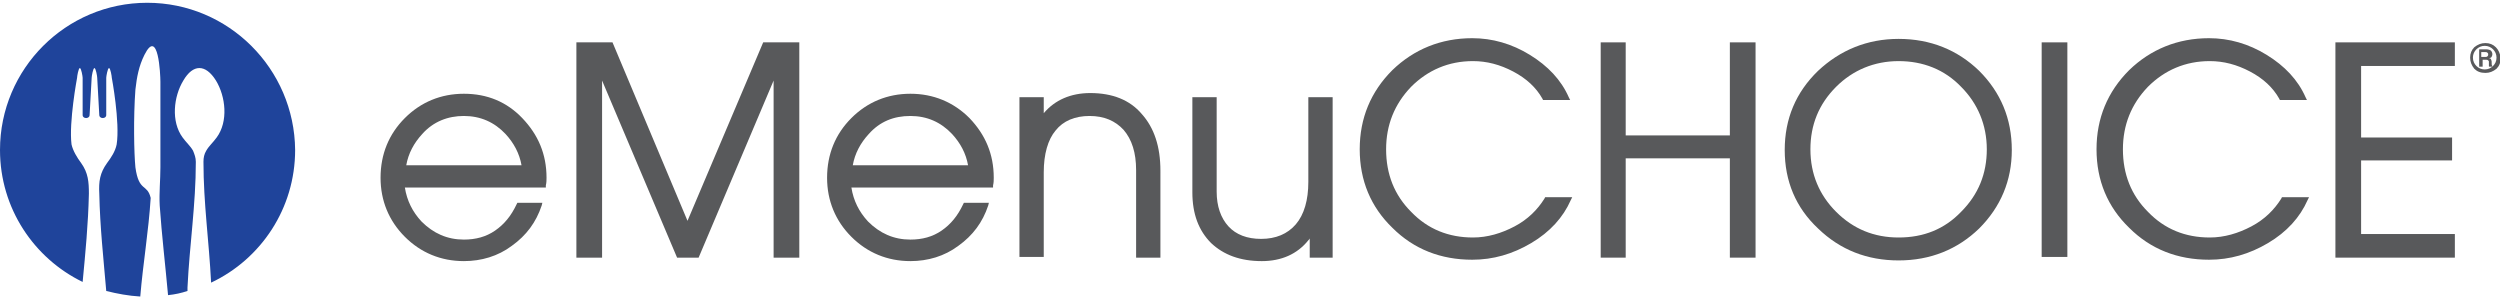 <?xml version="1.0" encoding="utf-8"?>
<!-- Generator: Adobe Illustrator 27.2.0, SVG Export Plug-In . SVG Version: 6.00 Build 0)  -->
<svg version="1.1" id="Layer_1" xmlns="http://www.w3.org/2000/svg" xmlns:xlink="http://www.w3.org/1999/xlink" x="0px" y="0px"
	 viewBox="0 0 360 43.2" style="enable-background:new 0 0 360 43.2;" xml:space="preserve">
<style type="text/css">
	.st0{fill-rule:evenodd;clip-rule:evenodd;fill:#1F449B;}
	.st1{fill:#58595B;}
</style>
<g>
	<path class="st0" d="M21.2,0.4C9.5,0.4,0,9.9,0,21.6c0,8.4,4.9,15.6,11.9,19c0.4-4.2,0.8-8.3,0.9-12.7c0-1.7-0.1-3-1.1-4.4
		c-0.6-0.8-1.2-1.8-1.4-2.7h0c-0.4-3.2,0.8-9.6,0.8-9.6c0-0.2,0.2-1.4,0.4-1.4c0.2,0,0.4,1.2,0.4,1.4l0,5.4c0,0.2,0.2,0.4,0.5,0.4
		c0.3,0,0.5-0.2,0.5-0.4l0.3-5.4c0-0.2,0.2-1.4,0.4-1.4h0c0.2,0,0.4,1.2,0.4,1.4l0.3,5.4c0,0.2,0.2,0.4,0.5,0.4
		c0.3,0,0.5-0.2,0.5-0.4l0-5.4c0-0.2,0.2-1.4,0.4-1.4c0.2,0,0.4,1.2,0.4,1.4c0,0,1.2,6.4,0.7,9.6h0c-0.2,1-0.8,1.9-1.4,2.7
		c-1,1.4-1.2,2.6-1.1,4.4c0.1,4.8,0.6,9.3,1,14c1.6,0.4,3.2,0.7,4.9,0.8c0.4-4.8,1.2-9.4,1.5-14.2c-0.5-2.1-1.7-0.8-2.2-4.4
		c-0.2-2-0.3-7.2,0-11.2c0.2-1.8,0.5-3.4,1.3-5c2-4,2.3,2.8,2.3,3.9v9.4c0,1,0,1.9,0,2.9c0,1.8-0.2,3.7-0.1,5.5
		c0.3,4.3,0.8,8.5,1.2,12.9c1-0.1,1.9-0.3,2.8-0.6c0-0.2,0-0.3,0-0.5c0.3-6.2,1.2-11.9,1.2-18.1c0-0.6-0.2-1.1-0.4-1.6
		c-0.4-0.7-1-1.2-1.5-1.9c-1.7-2.3-1.3-5.9,0.1-8.2c1.4-2.4,3.2-2.4,4.7,0c1.4,2.3,1.8,5.9,0.1,8.2c-0.5,0.7-1.1,1.2-1.5,1.9
		c-0.3,0.5-0.4,1-0.4,1.6c0,6,0.8,11.4,1.1,17.4c7.2-3.4,12.1-10.7,12.1-19.1C42.4,9.9,32.9,0.4,21.2,0.4z"/>
	<g>
		<path class="st1" d="M66.8,13.5c-3.3,0-6.2,1.2-8.5,3.5c-2.3,2.3-3.5,5.2-3.5,8.6c0,3.3,1.2,6.2,3.5,8.5c2.3,2.3,5.2,3.5,8.5,3.5
			c2.5,0,4.9-0.7,6.9-2.2c2.1-1.5,3.5-3.4,4.3-5.8l0.1-0.4h-3.6l-0.1,0.2c-0.8,1.7-1.8,2.9-3.1,3.8c-1.3,0.9-2.8,1.3-4.5,1.3
			c-2.4,0-4.4-0.9-6.1-2.6c-1.3-1.4-2.1-3-2.4-4.9h20.3l0-0.3c0.1-0.4,0.1-0.8,0.1-1.1c0-3.4-1.2-6.2-3.5-8.6
			C73,14.7,70.2,13.5,66.8,13.5z M66.8,16.7c2.4,0,4.4,0.9,6,2.6c1.2,1.3,2,2.8,2.3,4.5H58.5c0.3-1.7,1.1-3.2,2.3-4.5
			C62.4,17.5,64.5,16.7,66.8,16.7z"/>
		<polygon class="st1" points="99,31.8 88.2,6.1 83,6.1 83,37.1 86.7,37.1 86.7,11.6 97.5,37.1 100.6,37.1 111.4,11.6 111.4,37.1 
			115.1,37.1 115.1,6.1 109.9,6.1 		"/>
		<path class="st1" d="M131.1,13.5c-3.3,0-6.2,1.2-8.5,3.5c-2.3,2.3-3.5,5.2-3.5,8.6c0,3.3,1.2,6.2,3.5,8.5c2.3,2.3,5.2,3.5,8.5,3.5
			c2.5,0,4.9-0.7,6.9-2.2c2.1-1.5,3.5-3.4,4.3-5.8l0.1-0.4h-3.6l-0.1,0.2c-0.8,1.7-1.8,2.9-3.1,3.8c-1.3,0.9-2.8,1.3-4.5,1.3
			c-2.4,0-4.4-0.9-6.1-2.6c-1.3-1.4-2.1-3-2.4-4.9H143l0-0.3c0.1-0.4,0.1-0.8,0.1-1.1c0-3.4-1.2-6.2-3.5-8.6
			C137.3,14.7,134.4,13.5,131.1,13.5z M131.1,16.7c2.4,0,4.4,0.9,6,2.6c1.2,1.3,2,2.8,2.3,4.5h-16.6c0.3-1.7,1.1-3.2,2.3-4.5
			C126.7,17.5,128.7,16.7,131.1,16.7z"/>
		<path class="st1" d="M157,13.4c-2.8,0-5.1,1-6.7,2.9V14h-3.5v23h3.5V24.8c0-2.6,0.6-4.7,1.7-6c1.1-1.4,2.8-2.1,4.9-2.1
			c2.1,0,3.7,0.7,4.9,2c1.2,1.4,1.8,3.3,1.8,5.8v12.6h3.5V24.6c0-3.5-0.9-6.2-2.7-8.2C162.7,14.4,160.2,13.4,157,13.4z"/>
		<path class="st1" d="M188.4,26.2c0,2.6-0.6,4.7-1.8,6.1c-1.2,1.4-2.9,2.1-5,2.1c-2,0-3.6-0.6-4.7-1.8c-1.1-1.2-1.7-2.9-1.7-5V14
			h-3.5v13.7c0,3.1,0.9,5.5,2.7,7.3c1.8,1.7,4.2,2.6,7.3,2.6c2.8,0,5.1-1,6.7-3c0.1-0.1,0.2-0.2,0.2-0.3v2.8h3.3V14h-3.5V26.2z"/>
		<path class="st1" d="M222.4,28.6c-1,1.6-2.4,3-4.3,4c-1.9,1-3.9,1.6-6,1.6c-3.5,0-6.5-1.2-8.9-3.7c-2.4-2.4-3.6-5.4-3.6-9
			c0-3.5,1.2-6.5,3.6-9c2.4-2.4,5.4-3.7,8.9-3.7c2,0,3.9,0.5,5.8,1.5c1.9,1,3.3,2.3,4.2,3.9l0.1,0.2h3.9l-0.2-0.4
			c-1.1-2.5-3-4.5-5.6-6.1c-2.6-1.6-5.4-2.4-8.3-2.4c-4.5,0-8.4,1.6-11.5,4.6c-3.1,3.1-4.7,6.9-4.7,11.4c0,4.5,1.6,8.3,4.7,11.3
			c3.1,3.1,7,4.6,11.5,4.6c3,0,5.8-0.8,8.5-2.4c2.7-1.6,4.6-3.7,5.7-6.2l0.2-0.4h-3.9L222.4,28.6z"/>
		<polygon class="st1" points="249.1,19.5 234.1,19.5 234.1,6.1 230.5,6.1 230.5,37.1 234.1,37.1 234.1,22.8 249.1,22.8 249.1,37.1 
			252.8,37.1 252.8,6.1 249.1,6.1 		"/>
		<path class="st1" d="M273.4,5.6c-4.5,0-8.4,1.6-11.6,4.6c-3.2,3.1-4.8,6.9-4.8,11.4c0,4.5,1.6,8.3,4.8,11.3
			c3.2,3.1,7.1,4.6,11.6,4.6c4.6,0,8.5-1.6,11.6-4.6c3.1-3.1,4.7-6.9,4.7-11.3c0-4.5-1.6-8.3-4.7-11.4C281.9,7.2,278,5.6,273.4,5.6z
			 M273.4,34.2c-3.5,0-6.5-1.2-9-3.7c-2.4-2.4-3.7-5.4-3.7-9c0-3.5,1.2-6.5,3.7-9c2.4-2.4,5.5-3.7,9-3.7c3.5,0,6.6,1.2,9,3.7
			c2.4,2.4,3.7,5.5,3.7,9c0,3.5-1.2,6.5-3.7,9C280,33,277,34.2,273.4,34.2z"/>
		<rect x="294" y="6.1" class="st1" width="3.7" height="30.9"/>
		<path class="st1" d="M328.5,28.6c-1,1.6-2.4,3-4.3,4c-1.9,1-3.9,1.6-6,1.6c-3.5,0-6.5-1.2-8.9-3.7c-2.4-2.4-3.6-5.4-3.6-9
			c0-3.5,1.2-6.5,3.6-9c2.4-2.4,5.4-3.7,8.9-3.7c2,0,3.9,0.5,5.8,1.5c1.9,1,3.3,2.3,4.2,3.9l0.1,0.2h3.9l-0.2-0.4
			c-1.1-2.5-3-4.5-5.6-6.1c-2.6-1.6-5.4-2.4-8.3-2.4c-4.5,0-8.4,1.6-11.5,4.6c-3.1,3.1-4.7,6.9-4.7,11.4c0,4.5,1.6,8.3,4.7,11.3
			c3.1,3.1,7,4.6,11.5,4.6c3,0,5.8-0.8,8.5-2.4c2.7-1.6,4.6-3.7,5.7-6.2l0.2-0.4h-3.9L328.5,28.6z"/>
		<polygon class="st1" points="336.3,37.1 353.5,37.1 353.5,33.7 340,33.7 340,23.1 353.1,23.1 353.1,19.8 340,19.8 340,9.5 
			353.5,9.5 353.5,6.1 336.3,6.1 		"/>
		<path class="st1" d="M359.4,6.8c-0.4-0.4-0.9-0.6-1.5-0.6c-0.6,0-1.1,0.2-1.6,0.6c-0.4,0.4-0.6,0.9-0.6,1.5c0,0.6,0.2,1.1,0.6,1.6
			c0.4,0.4,0.9,0.6,1.6,0.6c0.6,0,1.1-0.2,1.6-0.6c0.4-0.4,0.6-0.9,0.6-1.6C360,7.7,359.8,7.2,359.4,6.8z M359,9.5
			c-0.3,0.3-0.7,0.5-1.2,0.5c-0.5,0-0.9-0.2-1.2-0.5c-0.3-0.3-0.5-0.7-0.5-1.2c0-0.5,0.2-0.9,0.5-1.2c0.3-0.3,0.7-0.5,1.2-0.5
			c0.5,0,0.9,0.2,1.2,0.5c0.3,0.3,0.5,0.7,0.5,1.2C359.5,8.8,359.3,9.2,359,9.5z"/>
		<path class="st1" d="M358.8,9.1l0-0.2c0-0.2-0.1-0.3-0.1-0.4c-0.1-0.1-0.2-0.1-0.3-0.1h0c0.1,0,0.2-0.1,0.3-0.1
			c0.1-0.1,0.2-0.3,0.2-0.5c0-0.2-0.1-0.4-0.2-0.5c-0.1-0.1-0.4-0.2-0.7-0.2h-0.8h-0.2v2.5h0.3h0.2v-1h0.4c0.2,0,0.3,0,0.4,0.1
			c0.1,0.1,0.1,0.1,0.1,0.2l0,0.2c0,0.2,0,0.3,0,0.4c0,0.1,0,0.1,0.1,0.1h0.2h0.2c0,0,0-0.1,0-0.1C358.8,9.4,358.8,9.3,358.8,9.1z
			 M358.2,8.1c-0.1,0.1-0.2,0.1-0.3,0.1h-0.6V7.5h0.6c0.1,0,0.2,0,0.3,0.1c0.1,0.1,0.1,0.1,0.1,0.3C358.3,7.9,358.3,8,358.2,8.1z"/>
	</g>
</g>
</svg>
